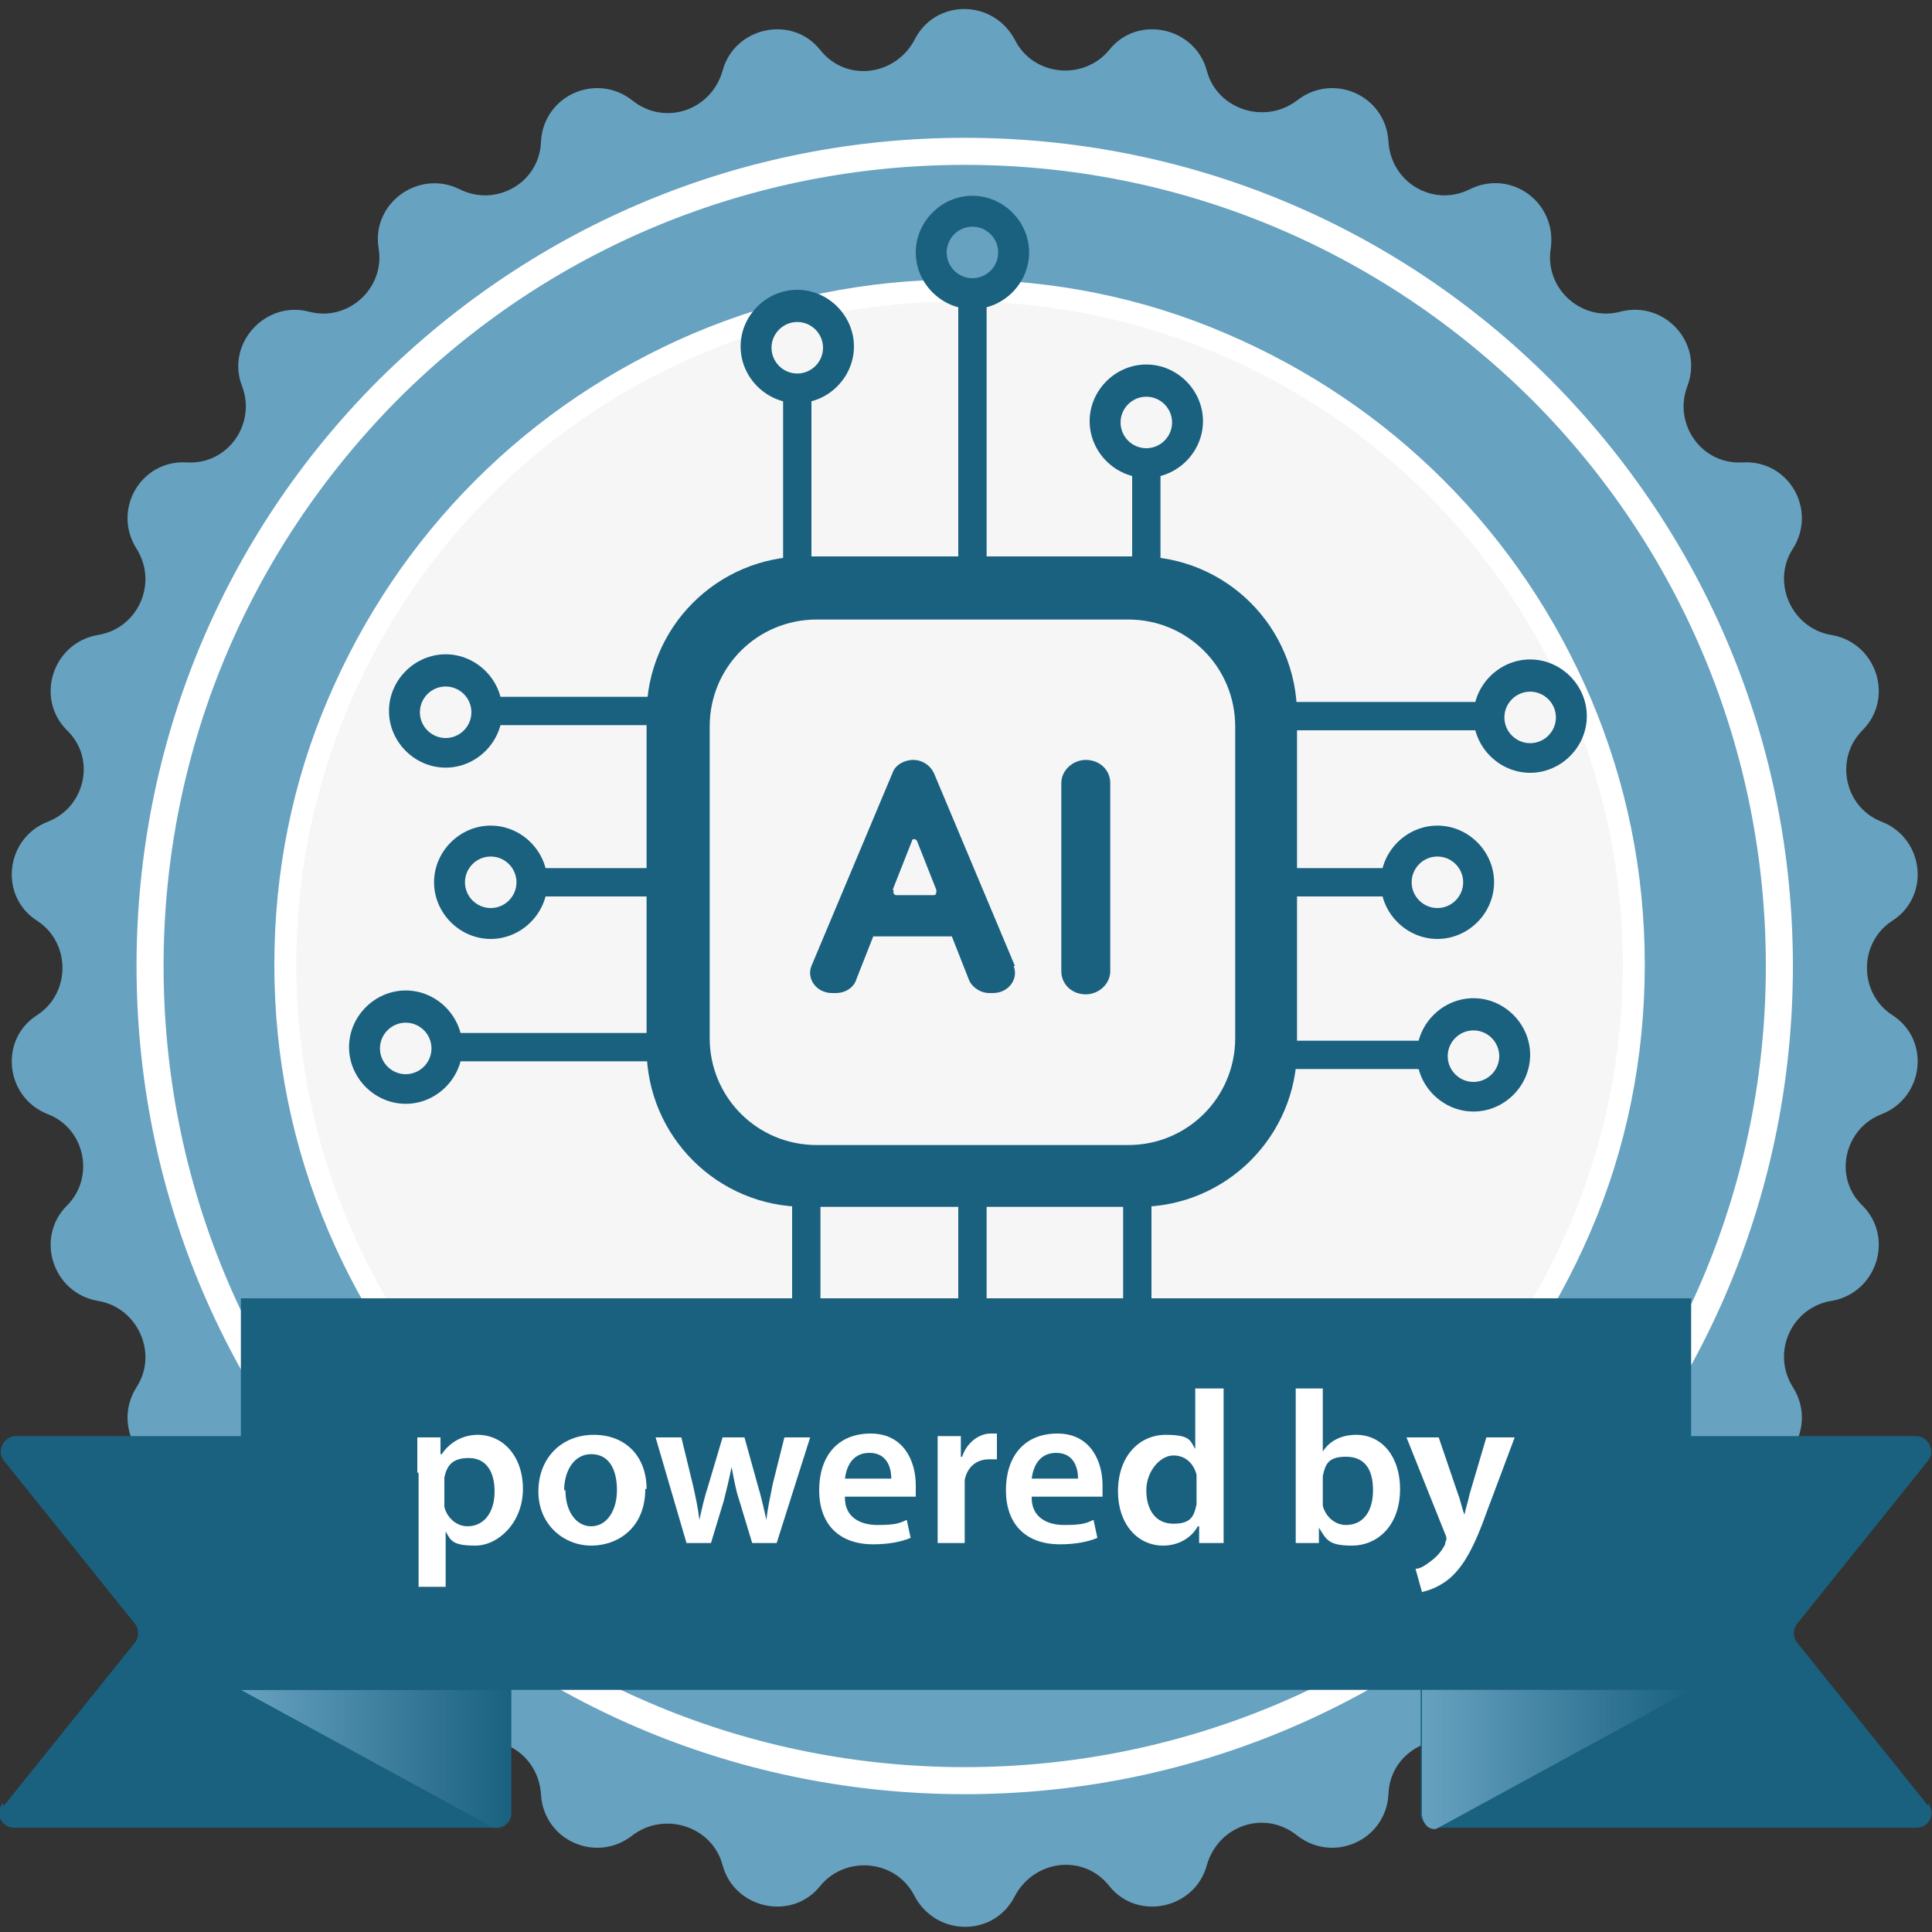 <?xml version="1.0" encoding="UTF-8"?>
<svg xmlns="http://www.w3.org/2000/svg" version="1.1" xmlns:xlink="http://www.w3.org/1999/xlink" viewBox="0 0 150 150">
  <rect x="0" y="0" width="150" height="150" fill="#333333" stroke="none"/>
  <defs>
    <style>
      .cls-1 {
        fill: #1a6180;
      }

      .cls-1, .cls-2, .cls-3, .cls-4, .cls-5, .cls-6, .cls-7, .cls-8 {
        stroke-width: 0px;
      }

      .cls-2 {
        fill: url(#Neues_Verlaufsfeld_3);
      }

      .cls-2, .cls-3 {
        mix-blend-mode: multiply;
      }

      .cls-9 {
        isolation: isolate;
      }

      .cls-3 {
        fill: url(#Neues_Verlaufsfeld_3-2);
      }

      .cls-4, .cls-6 {
        fill: none;
      }

      .cls-5 {
        fill: #f6f6f6;
      }

      .cls-6 {
        mix-blend-mode: screen;
      }

      .cls-7 {
        fill: #fff;
      }

      .cls-8 {
        fill: #67a2c0;
      }
    </style>
    <linearGradient id="Neues_Verlaufsfeld_3" data-name="Neues Verlaufsfeld 3" x1="18.7" y1="136.6" x2="39.6" y2="136.6" gradientUnits="userSpaceOnUse">
      <stop offset="0" stop-color="#67a2c0"/>
      <stop offset="1" stop-color="#67a2c0" stop-opacity="0"/>
    </linearGradient>
    <linearGradient id="Neues_Verlaufsfeld_3-2" data-name="Neues Verlaufsfeld 3" x1="110.4" x2="131.3" xlink:href="#Neues_Verlaufsfeld_3"/>
  </defs>
  <g class="cls-9">
    <g id="Ebene_1" data-name="Ebene 1">
      <g>
        <path class="cls-8" d="M78.8,3.1h0c1.4,2.8,5.3,3.2,7.3.8h0c2.2-2.8,6.7-1.8,7.6,1.6h0c.8,3,4.5,4.2,7,2.3h0c2.8-2.2,6.9-.4,7.1,3.2h0c.2,3.2,3.5,5.1,6.3,3.7h0c3.2-1.6,6.8,1,6.3,4.6h0c-.5,3.1,2.4,5.7,5.4,4.9h0c3.4-.9,6.5,2.4,5.2,5.8h0c-1.1,2.9,1.1,6.1,4.3,5.9h0c3.6-.2,5.8,3.7,3.9,6.7h0c-1.7,2.6-.1,6.2,3,6.7h0c3.5.6,4.9,4.9,2.4,7.4h0c-2.2,2.2-1.4,6,1.5,7.1h0c3.3,1.3,3.8,5.8.8,7.7h0c-2.6,1.7-2.6,5.6,0,7.3h0c3,1.9,2.5,6.4-.8,7.7h0c-2.9,1.1-3.8,4.9-1.5,7.1h0c2.5,2.5,1.1,6.8-2.4,7.4h0c-3.1.5-4.7,4-3,6.7h0c1.9,3-.3,6.9-3.9,6.7h0c-3.2-.2-5.4,3-4.3,5.9h0c1.3,3.3-1.8,6.7-5.2,5.8h0c-3-.8-5.9,1.8-5.4,4.9h0c.6,3.5-3.1,6.2-6.3,4.6h0c-2.8-1.4-6.2.5-6.3,3.7h0c-.2,3.6-4.3,5.4-7.1,3.2h0c-2.5-2-6.1-.8-7,2.3h0c-.9,3.4-5.4,4.4-7.6,1.6h0c-2-2.5-5.8-2-7.3.8h0c-1.6,3.2-6.1,3.2-7.8,0h0c-1.4-2.8-5.3-3.2-7.3-.8h0c-2.2,2.8-6.7,1.8-7.6-1.6h0c-.8-3-4.5-4.2-7-2.3h0c-2.8,2.2-6.9.4-7.1-3.2h0c-.2-3.2-3.5-5.1-6.3-3.7h0c-3.2,1.6-6.8-1-6.3-4.6h0c.5-3.1-2.4-5.7-5.4-4.9h0c-3.4.9-6.5-2.4-5.2-5.8h0c1.1-2.9-1.1-6.1-4.3-5.9h0c-3.6.2-5.8-3.7-3.9-6.7h0c1.7-2.6.1-6.2-3-6.7h0c-3.5-.6-4.9-4.9-2.4-7.4h0c2.2-2.2,1.4-6-1.5-7.1h0c-3.3-1.3-3.8-5.8-.8-7.7h0c2.6-1.7,2.6-5.6,0-7.3h0c-3-1.9-2.5-6.4.8-7.7h0c2.9-1.1,3.8-4.9,1.5-7.1h0c-2.5-2.5-1.1-6.8,2.4-7.4h0c3.1-.5,4.7-4,3-6.7h0c-1.9-3,.3-6.9,3.9-6.7h0c3.2.2,5.4-3,4.3-5.9h0c-1.3-3.3,1.8-6.7,5.2-5.8h0c3,.8,5.9-1.8,5.4-4.9h0c-.6-3.5,3.1-6.2,6.3-4.6h0c2.8,1.4,6.2-.5,6.3-3.7h0c.2-3.6,4.3-5.4,7.1-3.2h0c2.5,2,6.1.8,7-2.3h0c.9-3.4,5.4-4.4,7.6-1.6h0c2,2.5,5.8,2,7.3-.8h0c1.6-3.2,6.1-3.2,7.8,0Z"/>
        <g>
          <path class="cls-7" d="M74.5,128.1c-7.2,0-14.2-1.4-20.7-4.2-6.3-2.7-12-6.5-16.9-11.4-4.9-4.9-8.7-10.6-11.4-16.9-2.8-6.6-4.2-13.5-4.2-20.7s1.4-14.2,4.2-20.7c2.7-6.3,6.5-12,11.4-16.9,4.9-4.9,10.6-8.7,16.9-11.4,6.6-2.8,13.5-4.2,20.7-4.2s14.2,1.4,20.7,4.2c6.3,2.7,12,6.5,16.9,11.4,4.9,4.9,8.7,10.6,11.4,16.9,2.8,6.6,4.2,13.5,4.2,20.7s-1.4,14.2-4.2,20.7c-2.7,6.3-6.5,12-11.4,16.9-4.9,4.9-10.6,8.7-16.9,11.4-6.6,2.8-13.5,4.2-20.7,4.2Z"/>
          <circle class="cls-5" cx="74.5" cy="74.9" r="51.5"/>
        </g>
        <g>
          <path class="cls-4" d="M118.4,31.6c-11.6-11.6-27-18-43.4-18s-31.8,6.4-43.4,18c-11.6,11.6-18,27-18,43.4s6.4,31.8,18,43.4,27,18,43.4,18,31.8-6.4,43.4-18c11.6-11.6,18-27,18-43.4s-6.4-31.8-18-43.4Z"/>
          <path class="cls-7" d="M120.4,29.5c-12.1-12.1-28.3-18.8-45.5-18.8s-33.3,6.7-45.5,18.8c-12.1,12.1-18.8,28.3-18.8,45.5s6.7,33.3,18.8,45.5c12.1,12.1,28.3,18.8,45.5,18.8s33.3-6.7,45.5-18.8c12.1-12.1,18.8-28.3,18.8-45.5s-6.7-33.3-18.8-45.5ZM118.9,119c-11.7,11.7-27.4,18.2-44,18.2s-32.2-6.5-44-18.2c-11.7-11.7-18.2-27.4-18.2-44s6.5-32.2,18.2-44c11.7-11.7,27.4-18.2,44-18.2s32.2,6.5,44,18.2c11.7,11.7,18.2,27.4,18.2,44s-6.5,32.2-18.2,44Z"/>
        </g>
        <g>
          <g>
            <g>
              <rect class="cls-1" x="74.4" y="23.7" width="2.2" height="23.8"/>
              <path class="cls-1" d="M75.5,15.2c-2.4,0-4.4,2-4.4,4.4s2,4.4,4.4,4.4,4.4-2,4.4-4.4-2-4.4-4.4-4.4ZM75.5,21.6c-1.1,0-2-.9-2-2s.9-2,2-2,2,.9,2,2-.9,2-2,2Z"/>
            </g>
            <g>
              <rect class="cls-1" x="74.4" y="90.3" width="2.2" height="23.8"/>
              <path class="cls-1" d="M75.5,113.7c-2.4,0-4.4,2-4.4,4.4s2,4.4,4.4,4.4,4.4-2,4.4-4.4-2-4.4-4.4-4.4ZM75.5,120.2c-1.1,0-2-.9-2-2s.9-2,2-2,2,.9,2,2-.9,2-2,2Z"/>
            </g>
            <g>
              <rect class="cls-1" x="38.7" y="54.1" width="13.8" height="2.2"/>
              <path class="cls-1" d="M34.6,50.8c-2.4,0-4.4,2-4.4,4.4s2,4.4,4.4,4.4,4.4-2,4.4-4.4-2-4.4-4.4-4.4ZM34.6,57.3c-1.1,0-2-.9-2-2s.9-2,2-2,2,.9,2,2-.9,2-2,2Z"/>
            </g>
            <g>
              <rect class="cls-1" x="35.6" y="80.2" width="17" height="2.2"/>
              <path class="cls-1" d="M31.5,76.9c-2.4,0-4.4,2-4.4,4.4s2,4.4,4.4,4.4,4.4-2,4.4-4.4-2-4.4-4.4-4.4ZM31.5,83.4c-1.1,0-2-.9-2-2s.9-2,2-2,2,.9,2,2-.9,2-2,2Z"/>
            </g>
            <g>
              <rect class="cls-1" x="98.2" y="80.8" width="12.2" height="2.2"/>
              <path class="cls-1" d="M114.4,77.5c-2.4,0-4.4,2-4.4,4.4s2,4.4,4.4,4.4,4.4-2,4.4-4.4-2-4.4-4.4-4.4ZM114.4,84c-1.1,0-2-.9-2-2s.9-2,2-2,2,.9,2,2-.9,2-2,2Z"/>
            </g>
            <g>
              <rect class="cls-1" x="87.2" y="89.3" width="2.2" height="17.1"/>
              <path class="cls-1" d="M88.3,106.1c-2.4,0-4.4,2-4.4,4.4s2,4.4,4.4,4.4,4.4-2,4.4-4.4-2-4.4-4.4-4.4ZM88.3,112.5c-1.1,0-2-.9-2-2s.9-2,2-2,2,.9,2,2-.9,2-2,2Z"/>
            </g>
            <g>
              <rect class="cls-1" x="42.2" y="67.4" width="10.2" height="2.2"/>
              <path class="cls-1" d="M38.1,64.1c-2.4,0-4.4,2-4.4,4.4s2,4.4,4.4,4.4,4.4-2,4.4-4.4-2-4.4-4.4-4.4ZM38.1,70.5c-1.1,0-2-.9-2-2s.9-2,2-2,2,.9,2,2-.9,2-2,2Z"/>
            </g>
            <g>
              <rect class="cls-1" x="87.9" y="36.8" width="2.2" height="10.2"/>
              <path class="cls-1" d="M89,28.3c-2.4,0-4.4,2-4.4,4.4s2,4.4,4.4,4.4,4.4-2,4.4-4.4-2-4.4-4.4-4.4ZM89,34.8c-1.1,0-2-.9-2-2s.9-2,2-2,2,.9,2,2-.9,2-2,2Z"/>
            </g>
            <g>
              <rect class="cls-1" x="97.3" y="67.4" width="10.2" height="2.2"/>
              <path class="cls-1" d="M111.6,64.1c-2.4,0-4.4,2-4.4,4.4s2,4.4,4.4,4.4,4.4-2,4.4-4.4-2-4.4-4.4-4.4ZM111.6,70.5c-1.1,0-2-.9-2-2s.9-2,2-2,2,.9,2,2-.9,2-2,2Z"/>
            </g>
            <g>
              <rect class="cls-1" x="99.7" y="54.5" width="15" height="2.2"/>
              <path class="cls-1" d="M118.8,51.2c-2.4,0-4.4,2-4.4,4.4s2,4.4,4.4,4.4,4.4-2,4.4-4.4-2-4.4-4.4-4.4ZM118.8,57.7c-1.1,0-2-.9-2-2s.9-2,2-2,2,.9,2,2-.9,2-2,2Z"/>
            </g>
            <g>
              <rect class="cls-1" x="60.8" y="31" width="2.2" height="15"/>
              <path class="cls-1" d="M61.9,22.5c-2.4,0-4.4,2-4.4,4.4s2,4.4,4.4,4.4,4.4-2,4.4-4.4-2-4.4-4.4-4.4ZM61.9,29c-1.1,0-2-.9-2-2s.9-2,2-2,2,.9,2,2-.9,2-2,2Z"/>
            </g>
            <g>
              <rect class="cls-1" x="61.5" y="90.9" width="2.2" height="10.1"/>
              <path class="cls-1" d="M62.6,100.7c-2.4,0-4.4,2-4.4,4.4s2,4.4,4.4,4.4,4.4-2,4.4-4.4-2-4.4-4.4-4.4ZM62.6,107.1c-1.1,0-2-.9-2-2s.9-2,2-2,2,.9,2,2-.9,2-2,2Z"/>
            </g>
            <path class="cls-1" d="M88.4,43.2h-25.9c-6.8,0-12.3,5.5-12.3,12.3v25.9c0,6.8,5.5,12.3,12.3,12.3h25.9c6.8,0,12.3-5.5,12.3-12.3v-25.9c0-6.8-5.5-12.3-12.3-12.3ZM95.9,80.6c0,4.6-3.7,8.3-8.3,8.3h-24.2c-4.6,0-8.3-3.7-8.3-8.3v-24.2c0-4.6,3.7-8.3,8.3-8.3h24.2c4.6,0,8.3,3.7,8.3,8.3v24.2Z"/>
          </g>
          <g>
            <path class="cls-1" d="M78.8,75l-6.3-15c-.3-.6-.9-1-1.6-1h0c-.7,0-1.4.4-1.6,1l-6.3,15c-.4,1,.4,2.1,1.6,2.1h.3c.7,0,1.4-.4,1.6-1.1l1.3-3.3h6.1l1.3,3.3c.2.6.9,1.1,1.6,1.1h.3c1.2,0,2-1.1,1.6-2.1ZM69.3,69.1l1.5-3.8c0-.2.3-.2.4,0l1.5,3.8c0,.2,0,.4-.2.4h-2.9c-.2,0-.3-.2-.2-.4Z"/>
            <path class="cls-1" d="M84.3,77.2h0c-1.1,0-1.9-.8-1.9-1.8v-14.6c0-1,.9-1.8,1.9-1.8h0c1.1,0,1.9.8,1.9,1.8v14.6c0,1-.9,1.8-1.9,1.8Z"/>
          </g>
        </g>
        <path class="cls-6" d="M130.7,118.1c.3-2.1,2.2-3.9,4.6-3.8h0c3.6.2,5.8-3.7,3.9-6.7h0c-1.7-2.6-.1-6.2,3-6.7h0c3.5-.6,4.9-4.9,2.4-7.4h0c-2.2-2.2-1.4-6,1.5-7.1h0c3.3-1.3,3.8-5.8.8-7.7h0c-2.6-1.7-2.6-5.6,0-7.3h0c3-1.9,2.5-6.4-.8-7.7h0c-2.9-1.1-3.8-4.9-1.5-7.1h0c2.5-2.5,1.1-6.8-2.4-7.4h0c-3.1-.5-4.7-4-3-6.7h0c1.9-3-.3-6.9-3.9-6.7h0c-3.2.2-5.4-3-4.3-5.9h0c1.3-3.3-1.8-6.7-5.2-5.8h0c-3,.8-5.9-1.8-5.4-4.9h0c.6-3.5-3.1-6.2-6.3-4.6h0c-2.8,1.4-6.2-.5-6.3-3.7h0c-.2-3.6-4.3-5.4-7.1-3.2h0c-2.5,2-6.1.8-7-2.3h0c-.9-3.4-5.4-4.4-7.6-1.6h0c-2,2.5-5.8,2-7.3-.8h0c-1.6-3.2-6.1-3.2-7.8,0h0c-1.4,2.8-5.3,3.2-7.3.8h0c-2.2-2.8-6.7-1.8-7.6,1.6h0c-.8,3-4.5,4.2-7,2.3h0c-2.8-2.2-6.9-.4-7.1,3.2h0c-.1,2.1-1.7,3.7-3.6,4.1"/>
        <g>
          <path class="cls-1" d="M.3,140.2l10.2-12.7c.3-.4.3-1,0-1.4L.3,113.4c-.6-.7,0-1.9.9-1.9h37.4c.6,0,1.1.5,1.1,1.1v28.2c0,.6-.5,1.1-1.1,1.1H1.1c-1,0-1.5-1.1-.9-1.9Z"/>
          <path class="cls-2" d="M18.7,131.2l19.8,10.8s.9.2,1.1-1.1v-9.7h-20.9Z"/>
          <path class="cls-1" d="M149.7,140.2l-10.2-12.7c-.3-.4-.3-1,0-1.4l10.2-12.7c.6-.7,0-1.9-.9-1.9h-37.4c-.6,0-1.1.5-1.1,1.1v28.2c0,.6.5,1.1,1.1,1.1h37.4c1,0,1.5-1.1.9-1.9Z"/>
          <polygon class="cls-1" points="18.7 100.8 18.7 131.2 131.3 131.2 131.3 131.2 131.3 100.8 18.7 100.8"/>
          <path class="cls-3" d="M131.3,131.2l-19.8,10.8s-.9.2-1.1-1.1v-9.7h20.9Z"/>
        </g>
        <g>
          <path class="cls-7" d="M32.4,114.3c0-1.1,0-2,0-2.7h1.8v1.3h.1c.6-.9,1.6-1.5,2.8-1.5,1.9,0,3.5,1.6,3.5,4.2s-1.9,4.4-3.7,4.4-1.9-.4-2.3-1.1h0v4.3h-2.1v-8.8ZM34.5,116.4c0,.2,0,.4,0,.6.2.8.9,1.5,1.8,1.5,1.3,0,2.1-1.1,2.1-2.7s-.7-2.6-2-2.6-1.7.6-1.9,1.5c0,.2,0,.4,0,.5v1.3Z"/>
          <path class="cls-7" d="M50.1,115.6c0,3-2.1,4.4-4.2,4.4s-4.1-1.6-4.1-4.2,1.8-4.4,4.3-4.4,4.1,1.7,4.1,4.2ZM43.9,115.7c0,1.6.8,2.8,2,2.8s2-1.2,2-2.8-.6-2.8-2-2.8-2.1,1.4-2.1,2.8Z"/>
          <path class="cls-7" d="M52.9,111.6l.9,3.7c.2.9.4,1.8.5,2.7h0c.2-.9.4-1.8.7-2.7l1.1-3.7h1.7l1,3.6c.3,1,.5,1.9.7,2.8h0c.1-.9.3-1.8.5-2.8l.9-3.6h2l-2.6,8.2h-1.9l-1-3.3c-.3-.9-.4-1.6-.6-2.6h0c-.2,1-.4,1.8-.6,2.6l-1,3.3h-1.9l-2.4-8.2h2.1Z"/>
          <path class="cls-7" d="M65.6,116.3c0,1.5,1.2,2.1,2.5,2.1s1.7-.1,2.3-.4l.3,1.4c-.7.3-1.7.5-2.9.5-2.7,0-4.2-1.6-4.2-4.2s1.4-4.4,4-4.4,3.5,2.2,3.5,4,0,.7,0,.9h-5.5ZM69.2,114.8c0-.8-.3-2-1.7-2s-1.8,1.2-1.9,2h3.6Z"/>
          <path class="cls-7" d="M72.8,114.2c0-1.1,0-1.9,0-2.7h1.8v1.6h.1c.4-1.2,1.4-1.8,2.2-1.8s.3,0,.5,0v2c-.2,0-.4,0-.6,0-1,0-1.7.6-1.9,1.6,0,.2,0,.4,0,.6v4.3h-2.1v-5.6Z"/>
          <path class="cls-7" d="M80.1,116.3c0,1.5,1.2,2.1,2.5,2.1s1.7-.1,2.3-.4l.3,1.4c-.7.3-1.7.5-2.9.5-2.7,0-4.2-1.6-4.2-4.2s1.4-4.4,4-4.4,3.5,2.2,3.5,4,0,.7,0,.9h-5.5ZM83.7,114.8c0-.8-.3-2-1.7-2s-1.8,1.2-1.9,2h3.6Z"/>
          <path class="cls-7" d="M95,107.8v9.7c0,.8,0,1.8,0,2.3h-1.9v-1.3h-.1c-.5.9-1.5,1.5-2.7,1.5-2,0-3.5-1.7-3.5-4.2,0-2.8,1.7-4.4,3.7-4.4s1.9.5,2.3,1.1h0v-4.7h2.1ZM92.9,115c0-.2,0-.4,0-.5-.2-.8-.8-1.5-1.8-1.5s-2.1,1.2-2.1,2.7.7,2.6,2.1,2.6,1.6-.6,1.8-1.5c0-.2,0-.4,0-.6v-1.2Z"/>
          <path class="cls-7" d="M100.6,119.8c0-.6,0-1.5,0-2.3v-9.7h2.1v4.9h0c.5-.8,1.4-1.3,2.6-1.3,2,0,3.4,1.7,3.4,4.2,0,3-1.9,4.4-3.7,4.4s-2-.4-2.6-1.4h0v1.2h-1.9ZM102.7,116.4c0,.2,0,.3,0,.5.2.8.9,1.5,1.8,1.5,1.3,0,2.1-1,2.1-2.7s-.7-2.6-2.1-2.6-1.6.6-1.8,1.5c0,.2,0,.3,0,.5v1.3Z"/>
          <path class="cls-7" d="M111.7,111.6l1.5,4.4c.2.5.3,1.1.5,1.6h0c.1-.5.3-1.1.4-1.6l1.3-4.4h2.2l-2.1,5.6c-1.1,3.1-1.9,4.4-2.9,5.3-.8.7-1.7,1-2.2,1.1l-.5-1.8c.4,0,.8-.3,1.2-.6.4-.3.8-.7,1.1-1.3,0-.2.1-.3.1-.4s0-.2-.1-.4l-3-7.5h2.3Z"/>
        </g>
      </g>
    </g>
  </g>
</svg>